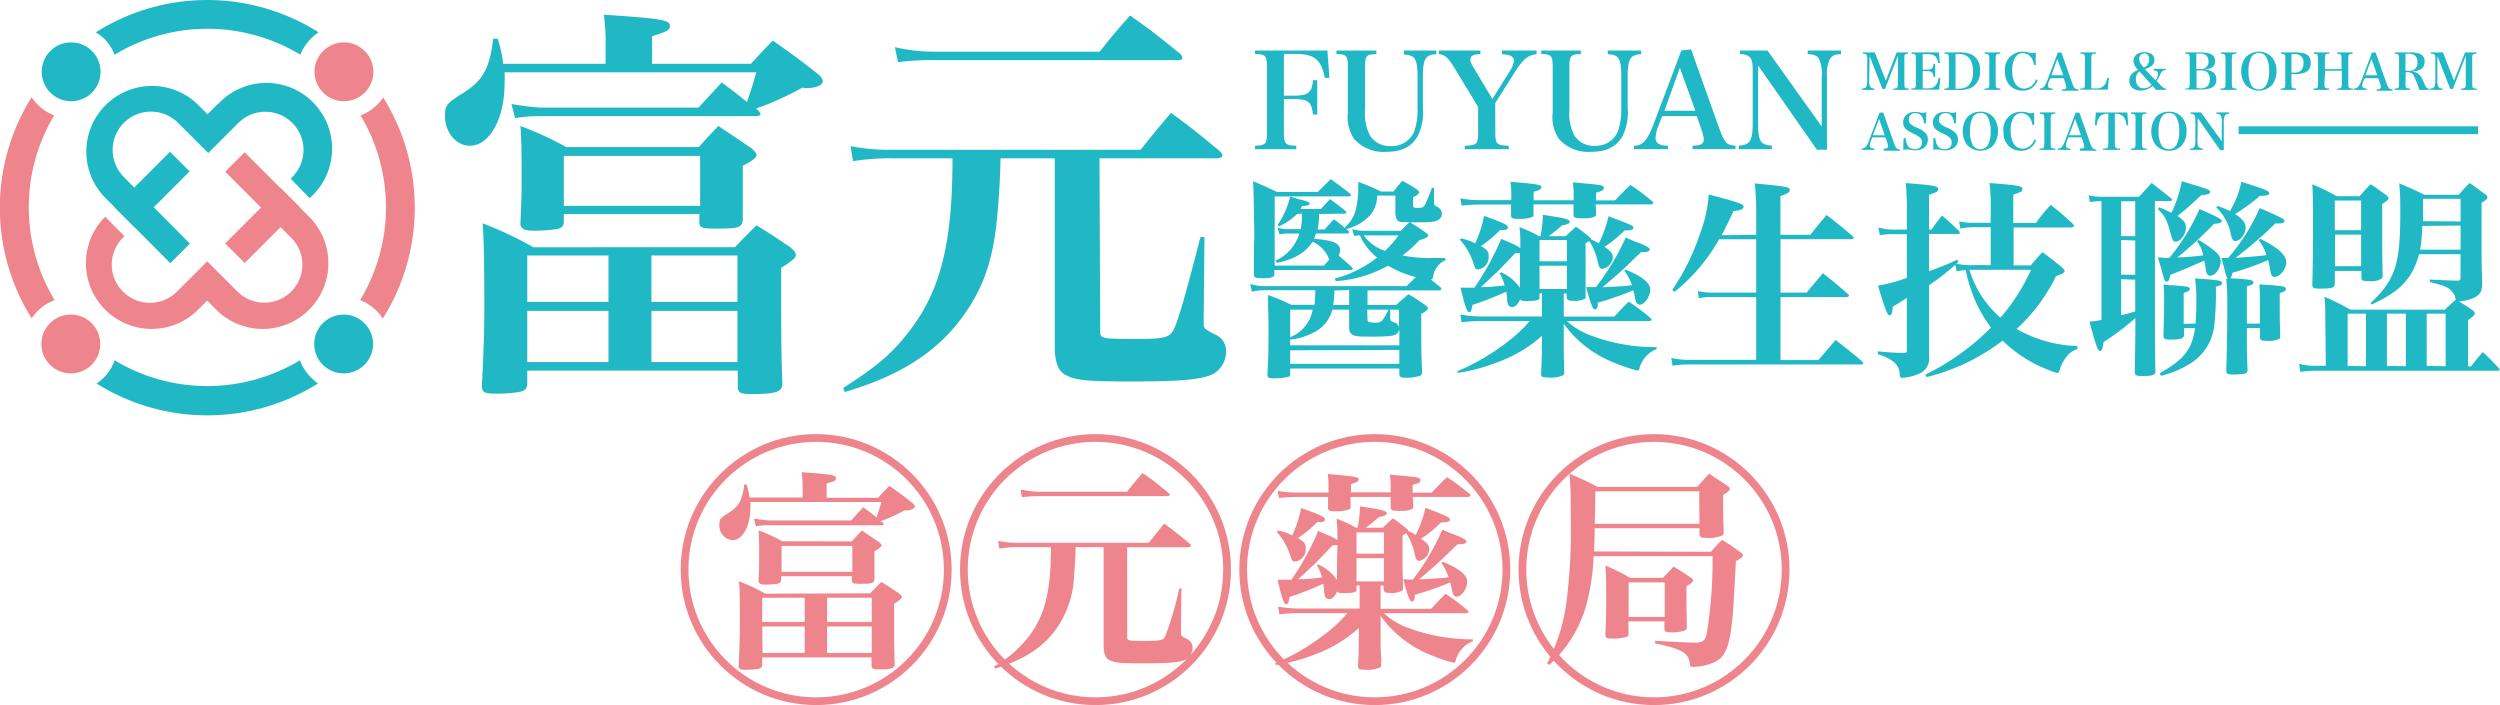 <svg xmlns="http://www.w3.org/2000/svg" viewBox="0 0 322.94 91.08"><defs><style>.cls-1{fill:#ef858c;}.cls-2{fill:#21b8c5;}.cls-3,.cls-4{fill:none;stroke-miterlimit:10;}.cls-3{stroke:#21b8c5;stroke-width:1.01px;}.cls-4{stroke:#ef858c;}</style></defs><title>logo-drug</title><g id="圖層_2" data-name="圖層 2"><g id="圖層_2-2" data-name="圖層 2"><path class="cls-1" d="M4.88,40.16a6,6,0,0,1,2.18-1.39A23.16,23.16,0,0,1,7,14.9a6,6,0,0,1-2.09-1.35,6.08,6.08,0,0,1-.82-1,26.88,26.88,0,0,0,0,28.57A6.06,6.06,0,0,1,4.88,40.16Z"/><path class="cls-2" d="M13.46,5A6,6,0,0,1,14.8,7.07a23.15,23.15,0,0,1,24,0A5.92,5.92,0,0,1,40.16,5a6.08,6.08,0,0,1,1-.82,26.89,26.89,0,0,0-28.79,0A6,6,0,0,1,13.46,5Z"/><path class="cls-1" d="M48.7,13.55a6,6,0,0,1-2.12,1.36,23.16,23.16,0,0,1-.07,23.87,6,6,0,0,1,2.15,1.38,5.86,5.86,0,0,1,.78,1,26.88,26.88,0,0,0,.06-28.57A5.85,5.85,0,0,1,48.7,13.55Z"/><path class="cls-2" d="M40.12,48.7a6,6,0,0,1-1.38-2.16,23.16,23.16,0,0,1-23.93,0,5.88,5.88,0,0,1-2.33,3,26.89,26.89,0,0,0,28.59,0A6.82,6.82,0,0,1,40.12,48.7Z"/><rect class="cls-2" x="14.58" y="22.67" width="10.13" height="3.58" transform="translate(-11.54 21.05) rotate(-45)"/><path class="cls-1" d="M29.09,22.18l8.53,8.53a4.91,4.91,0,0,1-6.95,6.95l-3.9-3.9-3.9,3.9a4.91,4.91,0,1,1-7-6.95l.2-.21L13.59,28l-.2.2a8.49,8.49,0,0,0,12,12l1.37-1.37,1.37,1.37a8.49,8.49,0,0,0,12-12l-8.53-8.53Z"/><rect class="cls-1" x="28.87" y="27.34" width="10.13" height="3.57" transform="translate(-10.66 32.53) rotate(-45)"/><path class="cls-2" d="M28.18,13.39l-1.37,1.37-1.37-1.37a8.49,8.49,0,0,0-12,12L22,34l2.53-2.53L16,22.87a4.91,4.91,0,0,1,7-7l3.9,3.9,3.9-3.9a4.91,4.91,0,1,1,6.95,7l-.2.21L40,25.6l.21-.2a8.49,8.49,0,1,0-12-12Z"/><path class="cls-2" d="M11.88,6.59a3.8,3.8,0,1,1-5.38,0A3.8,3.8,0,0,1,11.88,6.59Z"/><path class="cls-1" d="M41.74,6.59a3.8,3.8,0,1,0,5.38,0A3.8,3.8,0,0,0,41.74,6.59Z"/><path class="cls-2" d="M41.7,47.12a3.8,3.8,0,1,1,5.38,0A3.81,3.81,0,0,1,41.7,47.12Z"/><path class="cls-1" d="M11.84,47.12a3.8,3.8,0,1,0-5.38,0A3.81,3.81,0,0,0,11.84,47.12Z"/><path class="cls-2" d="M97.94,14.27c.21.21.31.37.31.47S98,15,97.73,15H69.9a18.24,18.24,0,0,0-3.36.26l-.47-1.83a30.78,30.78,0,0,0,3.83.47H90.23c1.31-1.41,1.68-1.83,3-3.25,1.63,1.21,1.84,1.37,3.25,2.52.42-1.15.68-1.94,1.21-3.83H65.18a14,14,0,0,1,0,1.42c0,4.61-1.94,8.07-4.51,8.07-1.73,0-3.19-1.73-3.19-3.83,0-1.36.21-1.62,2.09-2.83C62.35,10.5,63.24,8.92,63.71,5h.58A17.41,17.41,0,0,1,65,8.24H78.23V5.73A23.87,23.87,0,0,0,78,1.9c7.65.52,8.54.68,8.54,1.47,0,.52-.42.73-2.31,1.31V8.24H97c1.21-1.31,1.58-1.73,2.83-3,2.62,1.84,3.41,2.42,5.87,4.35.42.42.58.63.58.9,0,.52-.89.89-2.1.89a1.9,1.9,0,0,1-.52-.06,43.21,43.21,0,0,1-5.19,2.42c-.63.2-.63.2-.79.31Zm-3,17.66c1.15-1.2,1.57-1.62,2.77-2.83,2,1.21,2.57,1.63,4.36,2.83.52.42.73.68.73,1s-.26.63-1.89,1.67v4.3c0,3.41,0,6.76.16,10.8-.11.94-.94,1.2-3.93,1.2-1.47,0-1.78-.15-1.84-.83V47.87H68.11V49.7c-.1.58-.31.79-1.1.94a16.57,16.57,0,0,1-2.67.21c-1.73,0-2-.1-2.1-.89.27-5.19.32-7.54.32-10,0-6.08-.05-8.8-.21-11.11a48.26,48.26,0,0,1,6.55,3.09ZM90.28,19c1-1.15,1.37-1.52,2.52-2.73,1.94,1.31,2.52,1.68,4.35,2.94.42.42.58.63.58.78,0,.37-.53.79-1.78,1.42,0,1.26,0,2.46,0,3.14,0,2.05,0,2.42,0,3.88-.1,1-.63,1.1-3.41,1.1-1.88,0-2.15-.1-2.2-.78v-1.1H72.83v1.15c-.1.47-.31.63-.84.79a22.57,22.57,0,0,1-3.09.21c-1.15,0-1.52-.21-1.68-.79.16-3.51.16-4.35.16-5.82,0-2.46,0-5.29-.16-6.92A43.9,43.9,0,0,1,73.15,19Zm-11.68,20V33H68.11v6ZM68.11,46.77H78.6V40.16H68.11Zm4.72-20.18H90.44V20.14H72.83ZM95.26,33H84.15v6H95.26ZM84.15,40.16v6.61H95.26V40.16Z"/><path class="cls-2" d="M142.12,42.68c0,1.1,0,1.1,5.14,1.1,3,0,3.82-.21,4.3-1.1.57-1.1,1.41-3.88,3.51-12.06h.52l-.1,10.17v.73c0,.95,0,.95,1.67,1.79a2.22,2.22,0,0,1,1.21,2.15,3.26,3.26,0,0,1-1.73,2.88c-1.41.68-4.09.94-10.54.94-5.76,0-7.28-.16-8.54-.89-.89-.52-1.31-1.68-1.31-3.62V20.45h-7c-.05,2.21-.16,4.46-.37,6.82-.47,5.82-1.67,9.59-4.29,13.31-3.36,4.77-8.18,7.92-15.47,10.06l-.21-.52c4.09-2.62,6.08-4.24,8.13-6.81,4.4-5.4,6-11.64,6-22.86h-7.71a30.13,30.13,0,0,0-5.14.37l-.31-1.94a26,26,0,0,0,5.45.47h32c1.67-2.09,2.2-2.72,3.93-4.77,2.77,2,3.61,2.73,6.29,4.93.26.26.36.42.36.58s-.26.36-.68.36h-15.2ZM115.6,6.09a22,22,0,0,0,5.45.58h21c1.68-2.1,2.2-2.73,3.93-4.67,2.83,2,3.67,2.68,6.45,4.93a.81.81,0,0,1,.31.53c0,.21-.21.31-.57.31H121a34.39,34.39,0,0,0-5,.26Z"/><path class="cls-2" d="M170.39,27.64a8.75,8.75,0,0,1-.19,2h.9c.52-.57.68-.76,1.22-1.31.74.55.93.71,1.53,1.23l-.14-.19a4.46,4.46,0,0,0,1.55-2.94,10.54,10.54,0,0,0,.19-2.18,4,4,0,0,0,0-.76,27.3,27.3,0,0,1,2.94,1.25H180c.49-.62.65-.82,1.14-1.39.85.47,1.09.6,1.85,1.09.25.19.33.27.33.41s-.16.33-.79.65v.9c0,.41.08.46.6.46s.76-.05,1-.51a21.83,21.83,0,0,0,.84-2.1h.27V26c0,.49,0,.49.63.84a1,1,0,0,1,.38.77.94.94,0,0,1-.46.81c-.46.25-.9.3-2.81.3-.19,0-.46,0-.84,0,.6.35.95.59,2,1.3.24.17.35.3.35.41s-.3.41-1.11.57a15.81,15.81,0,0,1-2.21,2,17.62,17.62,0,0,0,3.78.33c.49,0,.9,0,1.75,0v.3a2.61,2.61,0,0,0-1.55,2c-.06.38-.11.44-.33.47.49.38.65.51,1.25,1a.33.33,0,0,1,.11.22c0,.13-.11.19-.35.19h-9.18v1.88h3.7c.68-.63.9-.79,1.58-1.39a24.73,24.73,0,0,1,2.15,1.39c.25.19.39.32.39.43s-.28.46-.88.71v1.85c0,1.69,0,3.38.11,5.61,0,.33-.08.49-.3.57a6.56,6.56,0,0,1-1.9.24c-.55,0-.74-.13-.74-.54v-.65h-14.1v.65c0,.22,0,.33-.13.38a7.27,7.27,0,0,1-2.29.22c-.38,0-.52-.14-.52-.52.11-2,.14-3,.14-4.95,0-1.14,0-2.78-.06-3.76,0-.46,0-.82,0-1v-.52a26.05,26.05,0,0,1,3,1.26h3a17,17,0,0,0,.11-1.88h-6.48a7.29,7.29,0,0,0-1.71.19l-.22-1a6.43,6.43,0,0,0,1.93.28h18.27l1.19-1.17a13.51,13.51,0,0,1-3.59-1.47,16.1,16.1,0,0,1-6.75,2l-.14-.33a15.15,15.15,0,0,0,5.48-2.72,7.43,7.43,0,0,1-2.21-2.86c-.35,0-.44,0-.76.08l-.25-.9a5.09,5.09,0,0,0,1.53.22h4.76c.52-.54.65-.68,1.12-1.11-1.15,0-1.15,0-1.39-.11s-.35-.36-.44-.87V25.27H177.9a4,4,0,0,1-.84,2.45,6,6,0,0,1-3.13,1.85l.25.25a.35.35,0,0,1,.1.19c0,.08-.13.16-.3.16H170a4.38,4.38,0,0,1-.27.66,2.53,2.53,0,0,1,.38.05c2.15.19,3,.6,3,1.42a1.8,1.8,0,0,1-.19.7l1.71,1.5a.33.33,0,0,1,.11.22c0,.11-.11.16-.3.16h-9.82v.57c0,.33-.44.49-1.31.49-.14,0-.27,0-.41,0h-.14c-.57,0-.73-.11-.79-.43,0-1.37,0-1.42,0-2.89,0-1,.06-1.69.06-2.12,0-.17-.09-4.9-.09-5.09-.05-1.53-.05-1.53-.08-2,1.36.57,1.77.76,3.11,1.39h5.25c.76-.73,1-1,1.69-1.66,1.11.82,1.47,1.06,2.5,1.88.08.08.11.11.11.16s-.11.19-.27.19h-7.68l.93.27a2.89,2.89,0,0,0,.6.17c.76.19,1.08.32,1.08.49s-.24.3-1,.32L168,27h2.62c.51-.57.68-.73,1.19-1.28.9.66,1.17.85,2,1.53a.34.34,0,0,1,.11.19c0,.08-.11.16-.24.16Zm-2.83,0a8,8,0,0,1-2.31,1.58l-.22-.16a10.48,10.48,0,0,0,1.63-3.68h-2v8.93H171c.38-.41.41-.43.74-.82-.09-.08-.09-.11-.28-.51a4,4,0,0,0-1.9-1.75c-1,1.45-2.26,2.21-4.6,2.73l-.19-.3a5.53,5.53,0,0,0,3.07-3.49h-1.49a5.18,5.18,0,0,0-1.07.11l-.24-.87a4.61,4.61,0,0,0,1.31.19H168a7.63,7.63,0,0,0,.19-2ZM172.11,40A4.55,4.55,0,0,1,169.6,43a8.47,8.47,0,0,1-2.94.87v.74h14.1V42.56c-.16.54-.38.71-1.14.84a26.2,26.2,0,0,1-2.8.08h-.6c-.87,0-1.45-.1-1.69-.38s-.22-.35-.25-.79,0-.51,0-.68l0-1.39V40Zm-5.45,3.56A4.72,4.72,0,0,0,169.57,40h-2.91Zm0,1.69V47h14.1V45.2Zm5.72-7.73a15.12,15.12,0,0,1-.16,1.88h2.06V37.47Zm3.78-7.11a5.61,5.61,0,0,0,2.75,2,13.55,13.55,0,0,0,1.74-2Zm.49,10.86c0,.33.22.41,1,.41s.9-.08,1.71-1.66h.22v.85c0,.51,0,.6.46.76s.6.33.68.68V40h-4.11Z"/><path class="cls-2" d="M198.87,37.9v.58c-.05.32-.43.4-1.8.4-.43,0-.51,0-.7-.21-.33.68-.66,1-1.07,1a.65.65,0,0,1-.46-.25,2.17,2.17,0,0,1-.16-.9c0-.27-.06-.49-.11-.84a43.44,43.44,0,0,1-4.36,1.71c-.13.77-.21.93-.43.93s-.41-.22-1.12-3.16c1,0,1,0,1.8,0a34.58,34.58,0,0,0,3.46-6.31c.54.24,1,.43,1.25.54a5.7,5.7,0,0,1,1.22.66v-.71a14.05,14.05,0,0,0-.11-2,15,15,0,0,1,2.51,1.17H199a16,16,0,0,0,.3-2.47,1.16,1.16,0,0,0,0-.3l1.47.24c1.47.22,2,.41,2,.65s-.3.38-1,.49l-.32.28c-.71.6-1.15.92-1.39,1.11h2.2c.55-.54.74-.71,1.31-1.22a17.89,17.89,0,0,1,1.69,1.28c.21.16.27.21.27.35a7.11,7.11,0,0,1,1,.52,16.23,16.23,0,0,0,1.26-3.51C210.58,29,211,29.14,211,29.41s-.35.35-.81.35a2,2,0,0,1-.33,0,15.83,15.83,0,0,1-2.59,2.12c.85.6,1.07.9,1.07,1.33A1.62,1.62,0,0,1,207,34.72c-.33,0-.44-.16-.6-.87a8.08,8.08,0,0,0-1.09-2.7c-.16.08-.25.14-.49.28v3.72c0,.09,0,.09,0,2.56v.55a.56.56,0,0,1,0,.27,2.66,2.66,0,0,1-1.53.33c-.68,0-.87-.09-.92-.47V37.9H202v3h6.53c.82-.9,1.06-1.14,1.85-1.93a23.23,23.23,0,0,1,2.86,2.15c.08.08.11.13.11.19s-.14.16-.3.16H202.41a9.11,9.11,0,0,0,3.05,1.85A23.42,23.42,0,0,0,214,44.84v.25a3.66,3.66,0,0,0-2.2,2.42c-.06.28-.14.36-.3.36a23.71,23.71,0,0,1-3.35-1.17A14.46,14.46,0,0,1,202,41.82v2.86c0,.85,0,1.58.05,2.23a11.93,11.93,0,0,0,0,1.2c0,.19,0,.3-.11.36a4,4,0,0,1-2,.29c-.68,0-.87-.08-.87-.46.05-.87.11-2.72.11-3.43V43.38a17.18,17.18,0,0,1-5.64,3.37,23.62,23.62,0,0,1-5.2,1.42l-.08-.22a28.45,28.45,0,0,0,6.43-3.76,18.07,18.07,0,0,0,2.91-2.72h-6.15a19.87,19.87,0,0,0-2.64.16l-.17-1a16.91,16.91,0,0,0,2.81.25h7.73v-3Zm-10.13-7.1a7.91,7.91,0,0,1,1.83.63,16.77,16.77,0,0,0,1.14-3.54c2.45.87,3.08,1.17,3.08,1.47s-.25.35-.71.35h-.3a14.89,14.89,0,0,1-2.48,2.07c.85.52,1,.71,1,1.31A1.59,1.59,0,0,1,191,34.8c-.38,0-.41,0-.68-.84a8.53,8.53,0,0,0-1.74-3Zm14.54-4.93v-.62a10.32,10.32,0,0,0-.11-1.69c3.7.32,4,.35,4,.71s-.27.4-1,.62v1h2.45c.87-.92,1.14-1.2,2-2A30.88,30.88,0,0,1,213.43,26c.09.08.14.13.14.19s-.11.21-.3.21h-7.16a11.8,11.8,0,0,1,.06,1.34.21.21,0,0,1-.09.19,2.68,2.68,0,0,1-1.33.27h-.49c-.79,0-1-.08-1-.46,0-.6,0-.63,0-1.34h-5.17V27c0,.55,0,.55,0,.77A.24.24,0,0,1,198,28a4.33,4.33,0,0,1-1.74.27h-.33c-.54,0-.74-.1-.74-.46,0-1,0-1,0-1.39h-3.78a23.17,23.17,0,0,0-2.59.14l-.19-.93a13.89,13.89,0,0,0,2.78.22h3.81V25a8.59,8.59,0,0,0-.11-1.52c3.51.3,4,.38,4,.68s-.24.38-1,.62v1.09Zm-9.36,9.31a5.68,5.68,0,0,1,2.42,2c0-.08,0-1.58,0-4.52a3.83,3.83,0,0,1-.43.06h-.19c-1.5,1.58-1.85,1.93-2.21,2.31-.08.06-.52.46-1.14,1.06-.22.22-.6.57-1.09,1,1.23,0,2-.11,3.08-.22a5.46,5.46,0,0,0-.66-1.58ZM202.41,31h-3.54v2.75h3.54Zm-3.54,3.33v3h3.54v-3ZM207,37.11c1.77-.08,3.11-.16,3.82-.27a6.38,6.38,0,0,0-1-1.85l.17-.16c2.15.87,3.18,1.71,3.18,2.58s-.71,1.94-1.36,1.94c-.33,0-.49-.28-.6-.85a7.72,7.72,0,0,0-.24-1,38.81,38.81,0,0,1-4.58,1.6,1.35,1.35,0,0,1,0,.33c0,.33-.16.54-.38.54s-.49-.49-1.12-2.88c.66,0,.85,0,1.26,0A31.53,31.53,0,0,0,210,30.69l1.22.52c1.42.51,1.88.79,1.88,1s-.27.36-.71.36H212c-.4.35-.65.6-1.57,1.5s-1.28,1.19-2.13,1.93Z"/><path class="cls-2" d="M226.86,30.34V27.18a31.45,31.45,0,0,0-.19-3.49c4.19.41,4.52.47,4.52.85s-.36.46-1.2.79v5h3.86c.9-1.12,1.18-1.47,2.1-2.56,1.47,1.14,1.91,1.49,3.35,2.72.11.11.16.19.16.24s-.11.17-.32.17H230V37.8h3.37l2.1-2.51c1.42,1.12,1.85,1.47,3.21,2.67.11.11.17.19.17.24s-.11.17-.3.17H230v8.14h4.9c1-1.15,1.25-1.5,2.23-2.59,1.47,1.17,2,1.55,3.43,2.78.08.1.14.16.14.21s-.11.17-.3.17H218.26a13.65,13.65,0,0,0-2.21.16l-.16-1a10.83,10.83,0,0,0,2.34.25h8.63V38.37h-5.58a7.7,7.7,0,0,0-1.83.16l-.13-.93a8.35,8.35,0,0,0,1.93.2h5.61V30.91h-4.79a23.46,23.46,0,0,1-5.77,6.8l-.28-.27a28.64,28.64,0,0,0,3.6-7.32,17.25,17.25,0,0,0,1.11-5c4,1.06,4.5,1.25,4.5,1.58s-.38.46-1.31.57c-.71,1.55-1,2.13-1.53,3.11Z"/><path class="cls-2" d="M257.16,26.58a25,25,0,0,0-.16-2.94c3.76.3,4.24.38,4.24.76s-.21.41-1.17.74v3.67H263a18.74,18.74,0,0,1,1.91-2.34c1.27,1,1.66,1.36,2.83,2.42a.47.47,0,0,1,.16.3c0,.11-.14.19-.27.19h-7.52v4.9h2.21c.63-.73.84-1,1.52-1.71,1.09.81,1.42,1.06,2.43,1.9.32.28.43.41.43.55s-.19.35-1.11.65a22.71,22.71,0,0,1-5.09,6.83,17.12,17.12,0,0,0,7.86,2.21l0,.38a2.74,2.74,0,0,0-1.56,1.2,4.31,4.31,0,0,0-.76,1.58c-.05.21-.16.3-.3.3a4.76,4.76,0,0,1-1.06-.36A17.27,17.27,0,0,1,258.69,44a26.54,26.54,0,0,1-9.83,4.71l-.14-.33a30.91,30.91,0,0,0,8.47-6.07,16.77,16.77,0,0,1-2.56-4.84,17.53,17.53,0,0,1-.71-2.59c-.54.06-.68.08-1.17.17l-.16-.85a32.49,32.49,0,0,1-3.4,2.64v4.58c0,1,0,1.93,0,2.69v2a2.08,2.08,0,0,1-1.41,2.21,5.77,5.77,0,0,1-2,.48c-.3,0-.39-.08-.39-.48a2,2,0,0,0-.68-1.5,5.62,5.62,0,0,0-2.15-1.06l0-.38a34,34,0,0,0,3.4.21c.28,0,.36-.08.36-.35V38.48c-.85.57-1.12.73-1.83,1.14,0,.79-.16,1.11-.4,1.11s-.44-.32-1.5-3.83a21.92,21.92,0,0,0,3.73-1V30.25h-1.8a8.32,8.32,0,0,0-1.69.14l-.19-1a7.27,7.27,0,0,0,1.88.27h1.8v-2.2a37.43,37.43,0,0,0-.14-3.81c3.59.27,4.19.38,4.19.76s-.27.43-1.19.76v4.49h.32c.57-.81.76-1.06,1.36-1.82,1,.84,1.26,1.11,2.21,2a.54.54,0,0,1,.08.22c0,.11-.11.16-.24.16h-3.73v4.82a38.83,38.83,0,0,0,3.64-1.49l.17.27-.28.24a8.92,8.92,0,0,0,2.16.19h2.28v-4.9h-2.07a9.63,9.63,0,0,0-1.85.17l-.16-.93a7.67,7.67,0,0,0,2,.19h2.07Zm-2.26,8.27h-.49a13.05,13.05,0,0,0,4,6.18,25.1,25.1,0,0,0,3.95-6.18Z"/><path class="cls-2" d="M278.37,39.21c0,5.47,0,5.47.06,8.74,0,.52-.36.62-1.77.62-.68,0-.87-.1-.9-.46.05-2.86.08-4.6.08-6.5v-.52c-.24.22-.27.22-.63.54a35.3,35.3,0,0,1-3.48,2.56c-.11.87-.22,1.15-.46,1.15s-.44-.36-1.36-3.79a11.9,11.9,0,0,0,1.55-.22V26a8.43,8.43,0,0,0-1.5.1l-.14-.87a6.91,6.91,0,0,0,1.75.19h4.73c.71-.76.93-1,1.64-1.79,1.09.84,1.41,1.11,2.53,2,.08.08.11.13.11.19s-.11.14-.22.14h-2ZM274,26V30.5h1.82V26Zm0,5v4.49h1.82V31.07Zm0,5.06v4.66c.68-.16,1-.25,1.82-.49V36.13Zm4.9-9.28a15.69,15.69,0,0,1,1.6.71,16.47,16.47,0,0,0,1.34-4.08c.73.21,1.3.4,1.66.51,1.52.44,2,.63,2,.87s-.36.39-1.12.39c-1.14,1.08-2,1.85-3.1,2.72.81.54,1.09.92,1.09,1.5,0,.87-.71,1.82-1.34,1.82-.27,0-.38-.16-.54-.71-.6-2.23-.76-2.5-1.74-3.51ZM284,31a13.91,13.91,0,0,1,1.77,1.17c.79.6,1.09,1,1.09,1.56,0,.92-.7,1.9-1.39,1.9-.19,0-.38-.19-.46-.46s0-.14-.27-1.5c-3.29,1.42-3.29,1.42-4.38,1.83-.14.68-.22.87-.47.87s-.21-.09-.3-.25-.27-1-.84-2.86c.57,0,.84.06,1,.06l.47,0A26.66,26.66,0,0,0,284.12,27c2.26,1,2.88,1.31,2.88,1.53s-.3.35-1,.38a50.85,50.85,0,0,1-4.74,4.35c1.75-.08,1.91-.11,3.35-.27a4.16,4.16,0,0,0-.81-1.8ZM283.6,41.8a27.85,27.85,0,0,0,.11-2.89,17.82,17.82,0,0,0-.17-2.94c3,.19,3.49.27,3.49.57s-.22.33-.79.49a40.23,40.23,0,0,1-.19,4.85,6.64,6.64,0,0,1-3.35,5.22,12.9,12.9,0,0,1-3.57,1.45l-.13-.36c3.07-1.68,4.22-3.15,4.54-5.82h-1.41v.79a.55.55,0,0,1-.11.41c-.14.19-.71.3-1.55.3s-1-.11-1-.55c.05-2.12.08-3.08.08-4.55,0-.84,0-1.22-.08-2,.65.06,1.19.08,1.55.11,1.52.11,1.85.19,1.85.44s-.22.32-.79.52v4Zm2.88-15.19a15.54,15.54,0,0,1,1.58.65,12.33,12.33,0,0,0,1.47-3.78c3.13,1,3.6,1.19,3.6,1.47s-.3.32-1.2.35a22.94,22.94,0,0,1-3.21,2.34c.92.6,1.36,1.14,1.36,1.74,0,.85-.68,1.75-1.34,1.75-.27,0-.4-.17-.57-.85a6.37,6.37,0,0,0-1.88-3.48ZM287.76,36c-.16-.22-.16-.22-.79-2.67.38,0,.49,0,.85,0a25.76,25.76,0,0,0,4.08-6.45c2.72,1.17,3.21,1.42,3.21,1.66s-.27.33-.89.33h-.3a53.78,53.78,0,0,1-5.15,4.44c2.94-.22,3-.22,4-.36a6,6,0,0,0-1-1.93l.22-.16c2.23,1.09,3.34,2.09,3.34,3s-.84,1.91-1.49,1.91c-.36,0-.49-.22-.6-1-.08-.41-.14-.68-.25-1.17a37.42,37.42,0,0,1-4.6,1.63c-.13.5-.13.55-.3.71,2.45.14,3,.22,3,.52s-.19.3-.85.54V41.8h1.69v-3c0-.81,0-1.22-.08-2.07.71.06,1.22.08,1.58.11,1.47.11,1.85.19,1.85.46s-.22.39-.79.55c0,3.37,0,3.51.06,5.5,0,.24,0,.33-.11.41a3.14,3.14,0,0,1-1.61.27c-.76,0-.9-.08-.9-.55V42.37h-1.69v.9c0,1.71,0,2.36.09,4.49,0,.3-.11.43-.39.52a11.39,11.39,0,0,1-1.55.1c-.65,0-.81-.1-.81-.54.08-2.61.13-5.61.13-8.11,0-1.85,0-2.43-.13-3.7Z"/><path class="cls-2" d="M300.37,40.82c0-.87,0-1.39-.11-2.48A28.66,28.66,0,0,1,303.61,40h12.2c.68-.63.76-.71,1.41-1.28a1.84,1.84,0,0,0-.43-1c-.49-.6-.9-.79-2.92-1.28l0-.33c2.18.11,2.26.11,3.49.14h.13c.25,0,.35-.11.35-.41v-3h-5.36a10,10,0,0,1-1.22,2.83c-1,1.44-2.13,2.34-4.88,3.67l-.16-.19c3.19-3,3.84-5,3.84-11.62,0-1.64,0-2.37-.14-3.84,1.45.6,1.88.79,3.24,1.47h4.44c.6-.68.79-.9,1.42-1.52l2,1.44c.22.16.3.3.3.41s-.16.38-.76.7v6.29c0,.46,0,1.85.08,3.89v.22c0,1.2-.38,1.69-1.58,2.07a5.23,5.23,0,0,1-1.42.27c.66.41.9.55,1.69,1.09.25.19.36.33.36.47s-.19.4-.88.84v6h.39c.65-.85.87-1.12,1.52-1.85.93.87,1.2,1.14,2,2,.11.11.17.19.17.27s-.11.14-.25.14H299a10.62,10.62,0,0,0-1.86.16L297,47a7.75,7.75,0,0,0,2,.25h1.44Zm1.23-4.17c0,.55-.33.63-2,.63-.76,0-.9-.08-.9-.57.06-2.48.08-4.2.08-7.9,0-2.69,0-3.18-.08-5a32.63,32.63,0,0,1,3.16,1.53h2.94c.6-.68.79-.9,1.44-1.55.87.59,1.12.78,2,1.41.22.16.3.3.3.44s-.14.3-.82.7v3.6c0,2.26,0,2.42.06,5.61a.56.56,0,0,1-.14.46,2.66,2.66,0,0,1-1.6.3c-.93,0-1-.06-1-.52V35H301.6ZM305,25.9H301.6v3.84H305Zm-3.37,4.41v4.08H305V30.31Zm4,17V40.52h-2.37v6.75Zm5.15,0V40.52h-2.45v6.75Zm2.12-18.13a23.29,23.29,0,0,1-.27,3.07h5.22V29.14Zm4.95-.57V25.68H313c0,2,0,2,0,2.89Zm-1.93,18.7V40.52h-2.45v6.75Z"/><path class="cls-2" d="M165.85,17.05c0,1.55.17,1.74,1.6,1.78v.44h-5.33v-.44c1.4-.06,1.54-.21,1.54-1.78V8.74c0-1.56-.18-1.75-1.54-1.77V6.53h9.35l.26,3.53-.6,0c-.41-2.3-1.34-3.09-3.69-3.09h-1.59v5.39h1.31c1.81,0,2.29-.38,2.46-2h.54v4.44h-.54c-.21-1.65-.62-2-2.46-2h-1.31Z"/><path class="cls-2" d="M177.79,6.53V7c-1.32,0-1.46.22-1.46,1.77v5.39a6.33,6.33,0,0,0,.61,3.3,3,3,0,0,0,2.69,1.41A3.12,3.12,0,0,0,182.68,17a8.59,8.59,0,0,0,.43-3v-4c0-2.4-.29-2.88-1.76-2.95V6.53h4.19V7c-1.41.07-1.74.61-1.74,2.95v4a6.81,6.81,0,0,1-.68,3.66c-.8,1.35-2.06,2-4,2a5.09,5.09,0,0,1-4.19-1.65,5,5,0,0,1-.82-3.36V8.74c0-1.55-.13-1.72-1.48-1.77V6.53Z"/><path class="cls-2" d="M193.16,17.05c0,1.57.15,1.72,1.73,1.78v.44h-5.68v-.44c1.58-.06,1.73-.21,1.73-1.78V13.82l-3.13-5.16C187,7.4,186.67,7.08,185.87,7V6.53h5.36V7c-.92,0-1.29.24-1.29.7,0,.29.1.53.54,1.24l2.3,3.84,2.3-3.68a2.86,2.86,0,0,0,.48-1.26.74.74,0,0,0-.56-.68A3.89,3.89,0,0,0,194,7V6.53h4.49V7c-1.1.12-1.75.65-2.75,2.23l-2.59,4.09Z"/><path class="cls-2" d="M204.2,6.53V7c-1.33,0-1.47.22-1.47,1.77v5.39a6.21,6.21,0,0,0,.62,3.3A2.94,2.94,0,0,0,206,18.84a3.1,3.1,0,0,0,3-1.89,8.37,8.37,0,0,0,.43-3v-4c0-2.4-.29-2.88-1.75-2.95V6.53H212V7c-1.42.07-1.74.61-1.74,2.95v4a6.91,6.91,0,0,1-.68,3.66c-.8,1.35-2.06,2-4,2a5.07,5.07,0,0,1-4.19-1.65,4.89,4.89,0,0,1-.82-3.36V8.74c0-1.55-.14-1.72-1.48-1.77V6.53Z"/><path class="cls-2" d="M214.23,16.25a4.66,4.66,0,0,0-.37,1.57c0,.66.47,1,1.6,1v.44h-4.38v-.44c1.11,0,1.72-.69,2.49-2.7l3.62-9.6,1.26-.14,3.72,10.44c.39,1.06.71,1.6,1.1,1.81a3,3,0,0,0,.91.19v.44h-5.55v-.44c1.07,0,1.46-.26,1.46-.82V18a4.32,4.32,0,0,0-.26-1.13L219.19,15h-4.48ZM217,8.76,215,14.3h4Z"/><path class="cls-2" d="M227.11,16c0,2.25.31,2.72,1.77,2.81v.46h-4.27v-.46c1.44-.07,1.8-.63,1.8-2.95V9.1c0-1.67-.29-2-1.65-2.13V6.53h3.56l7,9.81V9.94a4.65,4.65,0,0,0-.33-2.3c-.25-.45-.61-.6-1.48-.65V6.53h4.31V7c-.82,0-1.17.2-1.45.65A4.44,4.44,0,0,0,236,9.82v9.52H234.7L227.11,8.47Z"/><path class="cls-2" d="M241.46,10.32a1.78,1.78,0,0,0,.12.87c.1.17.23.23.55.25v.17h-1.61v-.17c.55,0,.68-.25.68-1.12V7.6c0-.35,0-.48-.15-.57s-.16-.09-.42-.09V6.77h1.55l1.42,3.65L245,6.77h1.48v.17C246,7,246,7,246,7.62v3.15c0,.59.05.66.58.67v.17h-2v-.17c.53,0,.59-.08.59-.67V7.2l-1.67,4.29h-.34l-1.65-4.24Z"/><path class="cls-2" d="M246.91,11.44c.52,0,.58-.08.58-.67V7.61c0-.6-.06-.67-.58-.67V6.77h3.55l.12,1.38h-.23C250.22,7.25,249.87,7,249,7h-.63V9h.46c.7,0,.87-.14.94-.75h.21V9.93h-.21c-.08-.63-.24-.75-.94-.75h-.46v2.24H249c.87,0,1.23-.34,1.42-1.35l.22,0-.14,1.51h-3.63Z"/><path class="cls-2" d="M251.18,11.44c.52,0,.58-.08.58-.67V7.61c0-.6-.07-.67-.58-.67V6.77h1.94a3.27,3.27,0,0,1,1.7.35,2.11,2.11,0,0,1,.94,2,2.25,2.25,0,0,1-1,2.15,3.41,3.41,0,0,1-1.73.35h-1.86Zm1.88,0a1.75,1.75,0,0,0,1.29-.45,2.52,2.52,0,0,0,.51-1.75,2.83,2.83,0,0,0-.42-1.66A1.65,1.65,0,0,0,253,7h-.39v4.46Z"/><path class="cls-2" d="M256.36,11.44c.56,0,.61-.08.61-.67V7.61c0-.59-.05-.65-.59-.67V6.77h2v.17c-.53,0-.59.08-.59.67v3.16c0,.59.06.65.62.67v.17h-2.07Z"/><path class="cls-2" d="M262.74,8.39a2.08,2.08,0,0,0-.34-.93,1.35,1.35,0,0,0-1.09-.6,1.15,1.15,0,0,0-1,.57,3.28,3.28,0,0,0-.38,1.69c0,1.43.59,2.32,1.54,2.32a1.58,1.58,0,0,0,1.26-.67,1.85,1.85,0,0,0,.28-.53l.19.11a1.91,1.91,0,0,1-1.94,1.36,2.25,2.25,0,0,1-1.59-.61A2.52,2.52,0,0,1,259,9.24a2.28,2.28,0,0,1,2.28-2.57,3.36,3.36,0,0,1,1.07.19,1.26,1.26,0,0,0,.27,0,1,1,0,0,0,.35-.09V8.39Z"/><path class="cls-2" d="M264.69,10.46a1.67,1.67,0,0,0-.14.6c0,.25.18.37.61.38v.17h-1.67v-.17c.42,0,.66-.26.95-1l1.38-3.65.47,0,1.41,4c.15.4.28.61.43.69a1.3,1.3,0,0,0,.34.07v.17h-2.11v-.17c.41,0,.56-.1.56-.31v0a1.83,1.83,0,0,0-.1-.43l-.25-.71h-1.7Zm1.06-2.84L265,9.72h1.53Z"/><path class="cls-2" d="M268.72,11.44c.55,0,.61-.08.61-.67V7.61c0-.59-.05-.65-.59-.67V6.77h2v.17c-.54,0-.59.08-.59.67v3.81h.6a1.27,1.27,0,0,0,1.14-.5,2.12,2.12,0,0,0,.3-.86l.23,0-.15,1.52h-3.57Z"/><path class="cls-2" d="M279.75,8.89v.16a.75.75,0,0,0-.45.17c-.11.1-.12.12-.35.61a5,5,0,0,1-.36.64l.46.48c.38.4.5.48.76.5v.16H278.5l-.45-.52a2.15,2.15,0,0,1-1.53.6,1.66,1.66,0,0,1-1.1-.35,1.26,1.26,0,0,1-.36-.91c0-.65.35-1.08,1.14-1.4a1.74,1.74,0,0,1-.61-1.17,1.08,1.08,0,0,1,.29-.72,1.48,1.48,0,0,1,1.13-.4c.78,0,1.29.37,1.29,1s-.36.86-1.22,1.19l1.36,1.45a1.67,1.67,0,0,0,.32-.88c0-.26-.15-.36-.55-.4V8.89Zm-3.38.33a1,1,0,0,0-.27.27,1.4,1.4,0,0,0-.2.74c0,.71.39,1.18,1,1.18a1.41,1.41,0,0,0,.64-.16,1.71,1.71,0,0,0,.38-.31Zm1-.81a1.07,1.07,0,0,0,.25-.74c0-.49-.24-.78-.63-.78a.67.67,0,0,0-.65.75,1.13,1.13,0,0,0,.27.71,4.87,4.87,0,0,0,.32.38A1.56,1.56,0,0,0,277.39,8.41Z"/><path class="cls-2" d="M282.28,11.44c.53,0,.58-.08.58-.67V7.61c0-.6-.06-.67-.58-.67V6.77h2c1.28,0,1.85.34,1.85,1.1s-.4,1-1.39,1.12V9q1.56.08,1.56,1.26c0,.93-.61,1.31-2.13,1.31h-1.92Zm2-2.52a.91.91,0,0,0,1-1c0-.64-.36-1-1.07-1h-.5v2Zm-.05,2.5c.81,0,1.22-.39,1.22-1.16a1.12,1.12,0,0,0-.42-1,1.49,1.49,0,0,0-.77-.17h-.52v2.29Z"/><path class="cls-2" d="M286.86,11.44c.57,0,.62-.08.62-.67V7.61c0-.59-.05-.65-.59-.67V6.77h2v.17c-.54,0-.59.08-.59.67v3.16c0,.59.06.65.62.67v.17h-2.08Z"/><path class="cls-2" d="M290.06,7.43a2.35,2.35,0,0,1,3.46,0,2.88,2.88,0,0,1,.55,1.76,2.86,2.86,0,0,1-.55,1.76,2.35,2.35,0,0,1-3.46,0,2.86,2.86,0,0,1-.55-1.76A2.84,2.84,0,0,1,290.06,7.43Zm.72,3.5a1.07,1.07,0,0,0,1,.61,1.06,1.06,0,0,0,1-.61,3.67,3.67,0,0,0,.33-1.74,3.67,3.67,0,0,0-.33-1.74,1,1,0,0,0-1-.6,1.06,1.06,0,0,0-1,.6,3.82,3.82,0,0,0-.33,1.74A3.82,3.82,0,0,0,290.78,10.93Z"/><path class="cls-2" d="M296,10.77c0,.59.06.65.62.67v.17h-2v-.17c.53,0,.58-.08.58-.67V7.61c0-.59-.05-.65-.56-.67V6.77h1.95c1.32,0,1.9.41,1.9,1.34a1.24,1.24,0,0,1-.83,1.29,4,4,0,0,1-1.3.17H296Zm.34-1.39a1.31,1.31,0,0,0,.89-.26,1.33,1.33,0,0,0,.32-1A1,1,0,0,0,296.44,7H296V9.38Z"/><path class="cls-2" d="M300.26,10.77c0,.59.05.65.59.67v.17h-2v-.17c.53,0,.59-.08.59-.67V7.6c0-.58-.06-.64-.56-.66V6.77h2v.17c-.51,0-.56.08-.56.66V8.93h2.15V7.6c0-.58-.06-.64-.57-.66V6.77h2v.17c-.51,0-.56.08-.56.66v3.17c0,.59.05.65.58.67v.17h-2v-.17c.53,0,.59-.08.59-.67V9.14h-2.15Z"/><path class="cls-2" d="M305.28,10.46a1.67,1.67,0,0,0-.14.6c0,.25.18.37.6.38v.17h-1.66v-.17c.42,0,.66-.26.95-1l1.37-3.65.48,0,1.41,4a1.32,1.32,0,0,0,.42.69,1.42,1.42,0,0,0,.35.07v.17H307v-.17c.41,0,.55-.1.55-.31v0a1.37,1.37,0,0,0-.09-.43l-.25-.71h-1.7Zm1.06-2.84-.79,2.1h1.53Z"/><path class="cls-2" d="M310.73,10.77c0,.59.06.65.59.67v.17h-2v-.17c.53,0,.58-.08.58-.67V7.61c0-.59-.05-.65-.55-.67V6.77h2a3.27,3.27,0,0,1,1.25.19,1,1,0,0,1,.6,1c0,.78-.49,1.19-1.51,1.26v.06a1.3,1.3,0,0,1,.8.34c.21.18.32.38.64,1.11.25.58.36.71.66.73v.16h-1.27a12.81,12.81,0,0,0-.68-1.75.79.79,0,0,0-.82-.54h-.26Zm.35-1.63A1,1,0,0,0,312.27,8c0-.72-.37-1.06-1.14-1.06h-.4V9.14Z"/><path class="cls-2" d="M314.85,10.32a1.78,1.78,0,0,0,.12.87c.1.17.23.23.55.25v.17h-1.61v-.17c.55,0,.68-.25.68-1.12V7.6c0-.35,0-.48-.15-.57s-.17-.09-.42-.09V6.77h1.55L317,10.42l1.43-3.65h1.48v.17c-.51,0-.56.07-.56.68v3.15c0,.59.05.66.58.67v.17h-2v-.17c.53,0,.59-.08.59-.67V7.2l-1.67,4.29h-.34l-1.65-4.24Z"/><path class="cls-2" d="M241.67,18.22a1.67,1.67,0,0,0-.14.59c0,.26.18.37.6.39v.16h-1.66V19.2c.42,0,.66-.26.95-1l1.37-3.65.48,0,1.41,4c.15.4.28.61.42.68a1,1,0,0,0,.35.08v.16h-2.11V19.2c.41,0,.55-.1.55-.32h0a1.65,1.65,0,0,0-.09-.43l-.25-.71h-1.7Zm1.06-2.85-.79,2.1h1.53Z"/><path class="cls-2" d="M245.9,17.84h.26c.09,1,.48,1.43,1.2,1.43a.83.83,0,0,0,.92-.89c0-.44-.26-.7-1.06-1.1a4.77,4.77,0,0,1-.85-.46,1.16,1.16,0,0,1-.53-1,1.31,1.31,0,0,1,.76-1.21,2,2,0,0,1,.83-.15,3.9,3.9,0,0,1,.79.11l.22,0a1,1,0,0,0,.39-.09l-.05,1.45h-.26a1.53,1.53,0,0,0-.22-.81,1,1,0,0,0-.89-.51.8.8,0,0,0-.84.84.75.75,0,0,0,.21.54,2.59,2.59,0,0,0,.84.5,3.57,3.57,0,0,1,1.08.66,1.25,1.25,0,0,1,.33.9,1.27,1.27,0,0,1-.45,1,1.87,1.87,0,0,1-1.18.37,4,4,0,0,1-.88-.11l-.24,0a1.82,1.82,0,0,0-.43.06Z"/><path class="cls-2" d="M249.74,17.84H250c.09,1,.48,1.43,1.2,1.43a.83.83,0,0,0,.91-.89c0-.44-.25-.7-1.06-1.1a4.16,4.16,0,0,1-.84-.46,1.16,1.16,0,0,1-.53-1,1.31,1.31,0,0,1,.76-1.21,2,2,0,0,1,.83-.15,3.9,3.9,0,0,1,.79.11l.22,0a1,1,0,0,0,.39-.09l0,1.45h-.26a1.62,1.62,0,0,0-.22-.81,1,1,0,0,0-.89-.51.8.8,0,0,0-.84.84.75.75,0,0,0,.21.54,2.59,2.59,0,0,0,.84.5,3.57,3.57,0,0,1,1.08.66,1.25,1.25,0,0,1,.33.9,1.27,1.27,0,0,1-.45,1,1.9,1.9,0,0,1-1.19.37,3.94,3.94,0,0,1-.87-.11l-.24,0a1.82,1.82,0,0,0-.43.06Z"/><path class="cls-2" d="M254.08,15.19a2.18,2.18,0,0,1,1.74-.76,2.15,2.15,0,0,1,1.73.76,3.08,3.08,0,0,1,0,3.51,2.34,2.34,0,0,1-3.47,0,3.08,3.08,0,0,1,0-3.51Zm.73,3.49a1.13,1.13,0,0,0,2,0,3.64,3.64,0,0,0,.33-1.74,3.65,3.65,0,0,0-.33-1.73,1,1,0,0,0-1-.61,1.07,1.07,0,0,0-1,.61,3.68,3.68,0,0,0-.33,1.73A3.67,3.67,0,0,0,254.81,18.68Z"/><path class="cls-2" d="M262.54,16.15a2.08,2.08,0,0,0-.34-.93,1.35,1.35,0,0,0-1.09-.6,1.16,1.16,0,0,0-1,.56,3.3,3.3,0,0,0-.38,1.69c0,1.44.59,2.33,1.54,2.33a1.58,1.58,0,0,0,1.26-.67,2,2,0,0,0,.28-.53l.19.1a1.91,1.91,0,0,1-1.94,1.37,2.25,2.25,0,0,1-1.59-.61A2.54,2.54,0,0,1,258.8,17a2.28,2.28,0,0,1,2.28-2.57,3.09,3.09,0,0,1,1.07.19,1.24,1.24,0,0,0,.27,0,.89.89,0,0,0,.35-.08v1.58Z"/><path class="cls-2" d="M263.46,19.2c.56,0,.62-.08.62-.68V15.37c0-.59-.06-.66-.59-.68v-.17h2v.17c-.54,0-.59.09-.59.68v3.15c0,.6.06.66.61.68v.16h-2.07Z"/><path class="cls-2" d="M267,18.22a1.93,1.93,0,0,0-.14.59c0,.26.18.37.61.39v.16h-1.66V19.2c.42,0,.65-.26.94-1l1.38-3.65.48,0,1.41,4c.15.4.27.61.42.68a.9.9,0,0,0,.34.08v.16h-2.11V19.2c.41,0,.56-.1.56-.32h0a1.73,1.73,0,0,0-.1-.43l-.24-.71h-1.7Zm1.06-2.85-.79,2.1h1.53Z"/><path class="cls-2" d="M273.19,18.52c0,.6.07.66.67.68v.16h-2.19V19.2c.6,0,.67-.08.67-.68V14.69a1.38,1.38,0,0,0-1.11.38,2.27,2.27,0,0,0-.39,1.11h-.23l.12-1.65h4.07l.12,1.65h-.23a2,2,0,0,0-.44-1.16,1.47,1.47,0,0,0-1.06-.33Z"/><path class="cls-2" d="M275.25,19.2c.56,0,.61-.08.61-.68V15.37c0-.59-.05-.66-.58-.68v-.17h2v.17c-.53,0-.58.09-.58.68v3.15c0,.6.05.66.61.68v.16h-2.07Z"/><path class="cls-2" d="M278.44,15.19a2.18,2.18,0,0,1,1.74-.76,2.13,2.13,0,0,1,1.72.76,2.77,2.77,0,0,1,.55,1.75,2.78,2.78,0,0,1-.55,1.76,2.14,2.14,0,0,1-1.72.77,2.17,2.17,0,0,1-1.74-.77,3.08,3.08,0,0,1,0-3.51Zm.73,3.49a1.13,1.13,0,0,0,2,0,3.64,3.64,0,0,0,.33-1.74,3.65,3.65,0,0,0-.33-1.73,1,1,0,0,0-1-.61,1.06,1.06,0,0,0-1,.61,3.68,3.68,0,0,0-.33,1.73A3.67,3.67,0,0,0,279.17,18.68Z"/><path class="cls-2" d="M283.86,18.12c0,.86.12,1,.67,1.07v.17h-1.62v-.17c.55,0,.68-.24.68-1.12V15.5c0-.63-.11-.77-.62-.81v-.17h1.35L287,18.25V15.82a1.75,1.75,0,0,0-.12-.87c-.1-.17-.24-.23-.57-.25v-.18h1.64v.18c-.31,0-.45.08-.55.25a1.57,1.57,0,0,0-.14.82v3.62h-.47l-2.89-4.13Z"/><line class="cls-3" x1="289.18" y1="16.82" x2="320.1" y2="16.82"/><path class="cls-1" d="M114,67.47c.11.11.16.19.16.24s-.11.14-.27.14H99.38a9.83,9.83,0,0,0-1.74.13l-.25-1a15.72,15.72,0,0,0,2,.25h10.56c.68-.74.88-1,1.58-1.69.85.63,1,.71,1.69,1.31.22-.6.35-1,.63-2H96.93a6.19,6.19,0,0,1,0,.73c0,2.4-1,4.2-2.34,4.2a1.87,1.87,0,0,1-1.66-2c0-.71.11-.84,1.09-1.47,1.41-.87,1.88-1.69,2.12-3.73h.3a9.19,9.19,0,0,1,.38,1.69h6.86V63a12.34,12.34,0,0,0-.14-2c4,.28,4.44.36,4.44.77s-.22.38-1.2.68v1.85h6.65c.62-.68.81-.9,1.47-1.55,1.36,1,1.76,1.25,3,2.26.21.21.29.32.29.46s-.46.46-1.08.46a1.06,1.06,0,0,1-.28,0,21.42,21.42,0,0,1-2.69,1.26c-.33.1-.33.1-.41.16Zm-1.58,9.17c.6-.62.81-.84,1.44-1.47,1,.63,1.33.85,2.26,1.47.27.22.38.36.38.49s-.14.33-1,.87v2.23c0,1.77,0,3.52.08,5.61,0,.49-.49.63-2,.63-.76,0-.93-.08-1-.44V84.92H98.46v1c-.06.3-.17.41-.57.49a9.65,9.65,0,0,1-1.39.11c-.9,0-1-.06-1.09-.46.13-2.7.16-3.92.16-5.2,0-3.16,0-4.58-.11-5.77a23.67,23.67,0,0,1,3.4,1.6Zm-2.4-6.7c.55-.59.71-.78,1.31-1.41l2.26,1.52c.22.22.3.33.3.41s-.28.41-.93.74c0,.65,0,1.28,0,1.63,0,1.06,0,1.25,0,2-.06.5-.33.58-1.77.58-1,0-1.12-.06-1.15-.41v-.57h-9.14V75c-.06.24-.17.32-.44.4a10.62,10.62,0,0,1-1.61.11c-.59,0-.78-.11-.87-.41.09-1.82.09-2.26.09-3,0-1.28,0-2.75-.09-3.59a22.13,22.13,0,0,1,3.08,1.41Zm-6.07,10.4V77.21H98.46v3.13Zm-5.44,4h5.44V80.92H98.46Zm2.45-10.48h9.14V70.52h-9.14Zm11.65,3.35h-5.77v3.13h5.77Zm-5.77,3.71v3.42h5.77V80.92Z"/><path class="cls-1" d="M145.61,82.22c0,.57,0,.57,2.67.57,1.58,0,2-.11,2.23-.57A41.49,41.49,0,0,0,152.33,76h.28l-.06,5.28v.38c0,.49,0,.49.87.93a1.15,1.15,0,0,1,.63,1.11,1.68,1.68,0,0,1-.9,1.5c-.73.36-2.12.49-5.47.49-3,0-3.78-.08-4.44-.46-.46-.27-.68-.87-.68-1.88V70.68h-3.62c0,1.14-.08,2.31-.19,3.54a12.75,12.75,0,0,1-2.23,6.91c-1.74,2.48-4.25,4.11-8,5.23l-.11-.27a15.29,15.29,0,0,0,4.22-3.54c2.29-2.81,3.13-6,3.13-11.87h-4a15.14,15.14,0,0,0-2.67.19l-.16-1a13.18,13.18,0,0,0,2.83.25h16.63c.87-1.09,1.14-1.42,2-2.48,1.44,1.06,1.88,1.42,3.27,2.56.13.14.19.22.19.3s-.14.19-.35.19h-7.9Zm-13.77-19a11.28,11.28,0,0,0,2.83.3h10.91c.87-1.09,1.15-1.42,2-2.42,1.48,1,1.91,1.39,3.35,2.56.11.11.17.19.17.27s-.11.16-.3.16H134.61a17.56,17.56,0,0,0-2.61.14Z"/><path class="cls-1" d="M175.23,75.63v.58c0,.32-.43.4-1.79.4-.44,0-.52,0-.71-.21-.33.68-.65,1-1.06,1a.63.63,0,0,1-.46-.25c-.09-.16-.11-.27-.17-.9a8.13,8.13,0,0,0-.11-.84,44.26,44.26,0,0,1-4.35,1.71c-.14.77-.22.93-.44.93s-.41-.22-1.11-3.16c.95,0,1,0,1.79,0a34.58,34.58,0,0,0,3.46-6.31c.54.24.95.44,1.25.54a6,6,0,0,1,1.23.66V69a15.71,15.71,0,0,0-.11-2,14.94,14.94,0,0,1,2.5,1.17h.22a14.87,14.87,0,0,0,.3-2.47,1.16,1.16,0,0,0,0-.3l1.47.24c1.47.22,2,.41,2,.65s-.3.39-1,.49l-.33.28c-.71.6-1.14.92-1.39,1.11h2.21c.54-.54.73-.7,1.3-1.22a18.31,18.31,0,0,1,1.69,1.28c.22.16.27.21.27.35a7.17,7.17,0,0,1,1,.52,16.14,16.14,0,0,0,1.25-3.51c2.75,1.06,3.16,1.25,3.16,1.52s-.36.36-.82.36a1.35,1.35,0,0,1-.33,0,15.36,15.36,0,0,1-2.58,2.12c.84.6,1.06.9,1.06,1.34a1.61,1.61,0,0,1-1.28,1.52c-.33,0-.43-.16-.6-.87a8.16,8.16,0,0,0-1.09-2.7l-.49.28v3.72c0,.09,0,.09.06,2.56V76a.54.54,0,0,1-.06.27,2.65,2.65,0,0,1-1.52.33c-.68,0-.87-.08-.93-.47v-.49h-.38v3h6.54c.81-.9,1.06-1.14,1.85-1.93a23.23,23.23,0,0,1,2.86,2.15.25.25,0,0,1,.1.19c0,.08-.13.16-.3.16H178.77a9.22,9.22,0,0,0,3,1.85,23.63,23.63,0,0,0,8.5,1.53v.24a3.65,3.65,0,0,0-2.21,2.42c-.05.28-.14.36-.3.36a22.88,22.88,0,0,1-3.35-1.17,14.53,14.53,0,0,1-6.07-4.88v2.86c0,.85,0,1.58.06,2.23s0,.77,0,1.2c0,.19,0,.3-.11.36a4,4,0,0,1-2,.3c-.68,0-.87-.09-.87-.47.06-.87.11-2.72.11-3.43V81.11A17,17,0,0,1,170,84.48a23.77,23.77,0,0,1-5.2,1.42l-.08-.22a28.16,28.16,0,0,0,6.42-3.76,17.28,17.28,0,0,0,2.91-2.72h-6.15a20,20,0,0,0-2.64.16l-.16-1a16.79,16.79,0,0,0,2.8.25h7.73v-3Zm-10.12-7.1a7.83,7.83,0,0,1,1.82.63,16.33,16.33,0,0,0,1.15-3.54c2.44.87,3.07,1.17,3.07,1.47s-.24.35-.71.35h-.3a14.5,14.5,0,0,1-2.47,2.07c.84.52,1,.71,1,1.31a1.6,1.6,0,0,1-1.34,1.71c-.38,0-.41,0-.68-.84a8.53,8.53,0,0,0-1.74-3Zm14.53-4.93V63a10.44,10.44,0,0,0-.1-1.69c3.7.33,3.94.35,3.94.71s-.27.4-1,.62v1h2.45c.87-.92,1.14-1.2,2-2a30.44,30.44,0,0,1,2.89,2.15c.08.08.13.13.13.19s-.1.21-.29.21h-7.16c.05.71.05.85.05,1.34a.23.23,0,0,1-.08.19,2.69,2.69,0,0,1-1.34.27h-.49c-.78,0-1-.08-1-.46,0-.6,0-.63,0-1.34h-5.18v.58c0,.54,0,.54,0,.76a.24.24,0,0,1-.11.24,4.33,4.33,0,0,1-1.74.27h-.33c-.54,0-.73-.1-.73-.46,0-1,0-1,0-1.39H167.8a22.88,22.88,0,0,0-2.58.14l-.19-.93a13.1,13.1,0,0,0,2.77.22h3.81v-.87a8.67,8.67,0,0,0-.1-1.52c3.51.3,4,.38,4,.68s-.25.38-1,.62V63.6Zm-9.36,9.31a5.62,5.62,0,0,1,2.42,2c0-.08,0-1.58.06-4.52a4.26,4.26,0,0,1-.44.06h-.19c-1.5,1.58-1.85,1.93-2.2,2.31-.08.06-.52.46-1.15,1.06-.22.22-.6.57-1.09,1,1.23,0,2.05-.11,3.08-.22a5.73,5.73,0,0,0-.65-1.58Zm8.49-4.14h-3.54v2.75h3.54Zm-3.54,3.33v3h3.54v-3Zm8.09,2.74c1.77-.08,3.1-.16,3.81-.27a6.35,6.35,0,0,0-.95-1.85l.16-.16c2.15.87,3.19,1.71,3.19,2.58s-.71,1.94-1.37,1.94c-.32,0-.48-.28-.59-.85a8,8,0,0,0-.25-1,37.87,37.87,0,0,1-4.57,1.6,2,2,0,0,1,0,.33c0,.33-.16.54-.38.54s-.49-.49-1.11-2.88c.65.05.84.05,1.25.05a31.07,31.07,0,0,0,3.81-6.45c.55.25.95.41,1.23.52,1.41.52,1.87.79,1.87,1s-.27.36-.7.36h-.41c-.41.35-.65.6-1.58,1.5s-1.28,1.19-2.12,1.93Z"/><path class="cls-1" d="M221,71.28c.6-.68.79-.87,1.44-1.55a27.21,27.21,0,0,1,2.4,1.63c.24.16.32.27.32.38s-.19.38-.92.74c-.22,3.86-.33,6-.36,6.34-.35,4.25-.84,5.77-2.07,6.53a6.61,6.61,0,0,1-3.15.79c-.3,0-.33,0-.38-.46-.14-1.34-1.12-1.88-4.47-2.56v-.35c1.91.13,4.3.24,5.23.24s1.25-.27,1.44-1.22a58.63,58.63,0,0,0,.74-9.94H205.86a28.44,28.44,0,0,1-1.06,6.7,16.35,16.35,0,0,1-4.68,7.35l-.27-.22a23.32,23.32,0,0,0,2.48-7.76,72.16,72.16,0,0,0,.57-10.86c0-3,0-4.17-.17-5.88,1.58.68,2.07.9,3.65,1.71h12.85c.68-.73.87-1,1.55-1.71,1,.68,1.36.92,2.37,1.58.22.16.3.27.3.41s-.22.41-.87.76c0,2.45,0,2.45.08,4.76,0,.25,0,.36-.16.47a4.42,4.42,0,0,1-2.13.32c-.65,0-.79-.08-.84-.46v-.79H206c-.05,2.23-.05,2.23-.08,3Zm-1.5-7.81H206.08c0,.81,0,.81-.08,4.19h13.53Zm-9.12,18.37c0,.22-.08.33-.22.41a6.17,6.17,0,0,1-2,.24c-.62,0-.79-.11-.79-.54.08-1.33.11-2.59.11-4.36,0-2.42,0-3.67-.11-4.54a26.8,26.8,0,0,1,3.22,1.6h4.22c.59-.62.78-.81,1.38-1.47,1,.63,1.31.82,2.24,1.45.21.16.3.27.3.35s-.17.36-.88.74c0,2.58,0,2.58.06,5.25a.63.63,0,0,1-.19.44,4.74,4.74,0,0,1-1.91.27c-.62,0-.79-.08-.81-.49v-.93h-4.66Zm0-2.15h4.66V75.23h-4.66Z"/><circle class="cls-4" cx="105.43" cy="73.58" r="17"/><circle class="cls-4" cx="141.51" cy="73.58" r="17"/><circle class="cls-4" cx="177.59" cy="73.58" r="17"/><circle class="cls-4" cx="213.66" cy="73.58" r="17"/></g></g></svg>